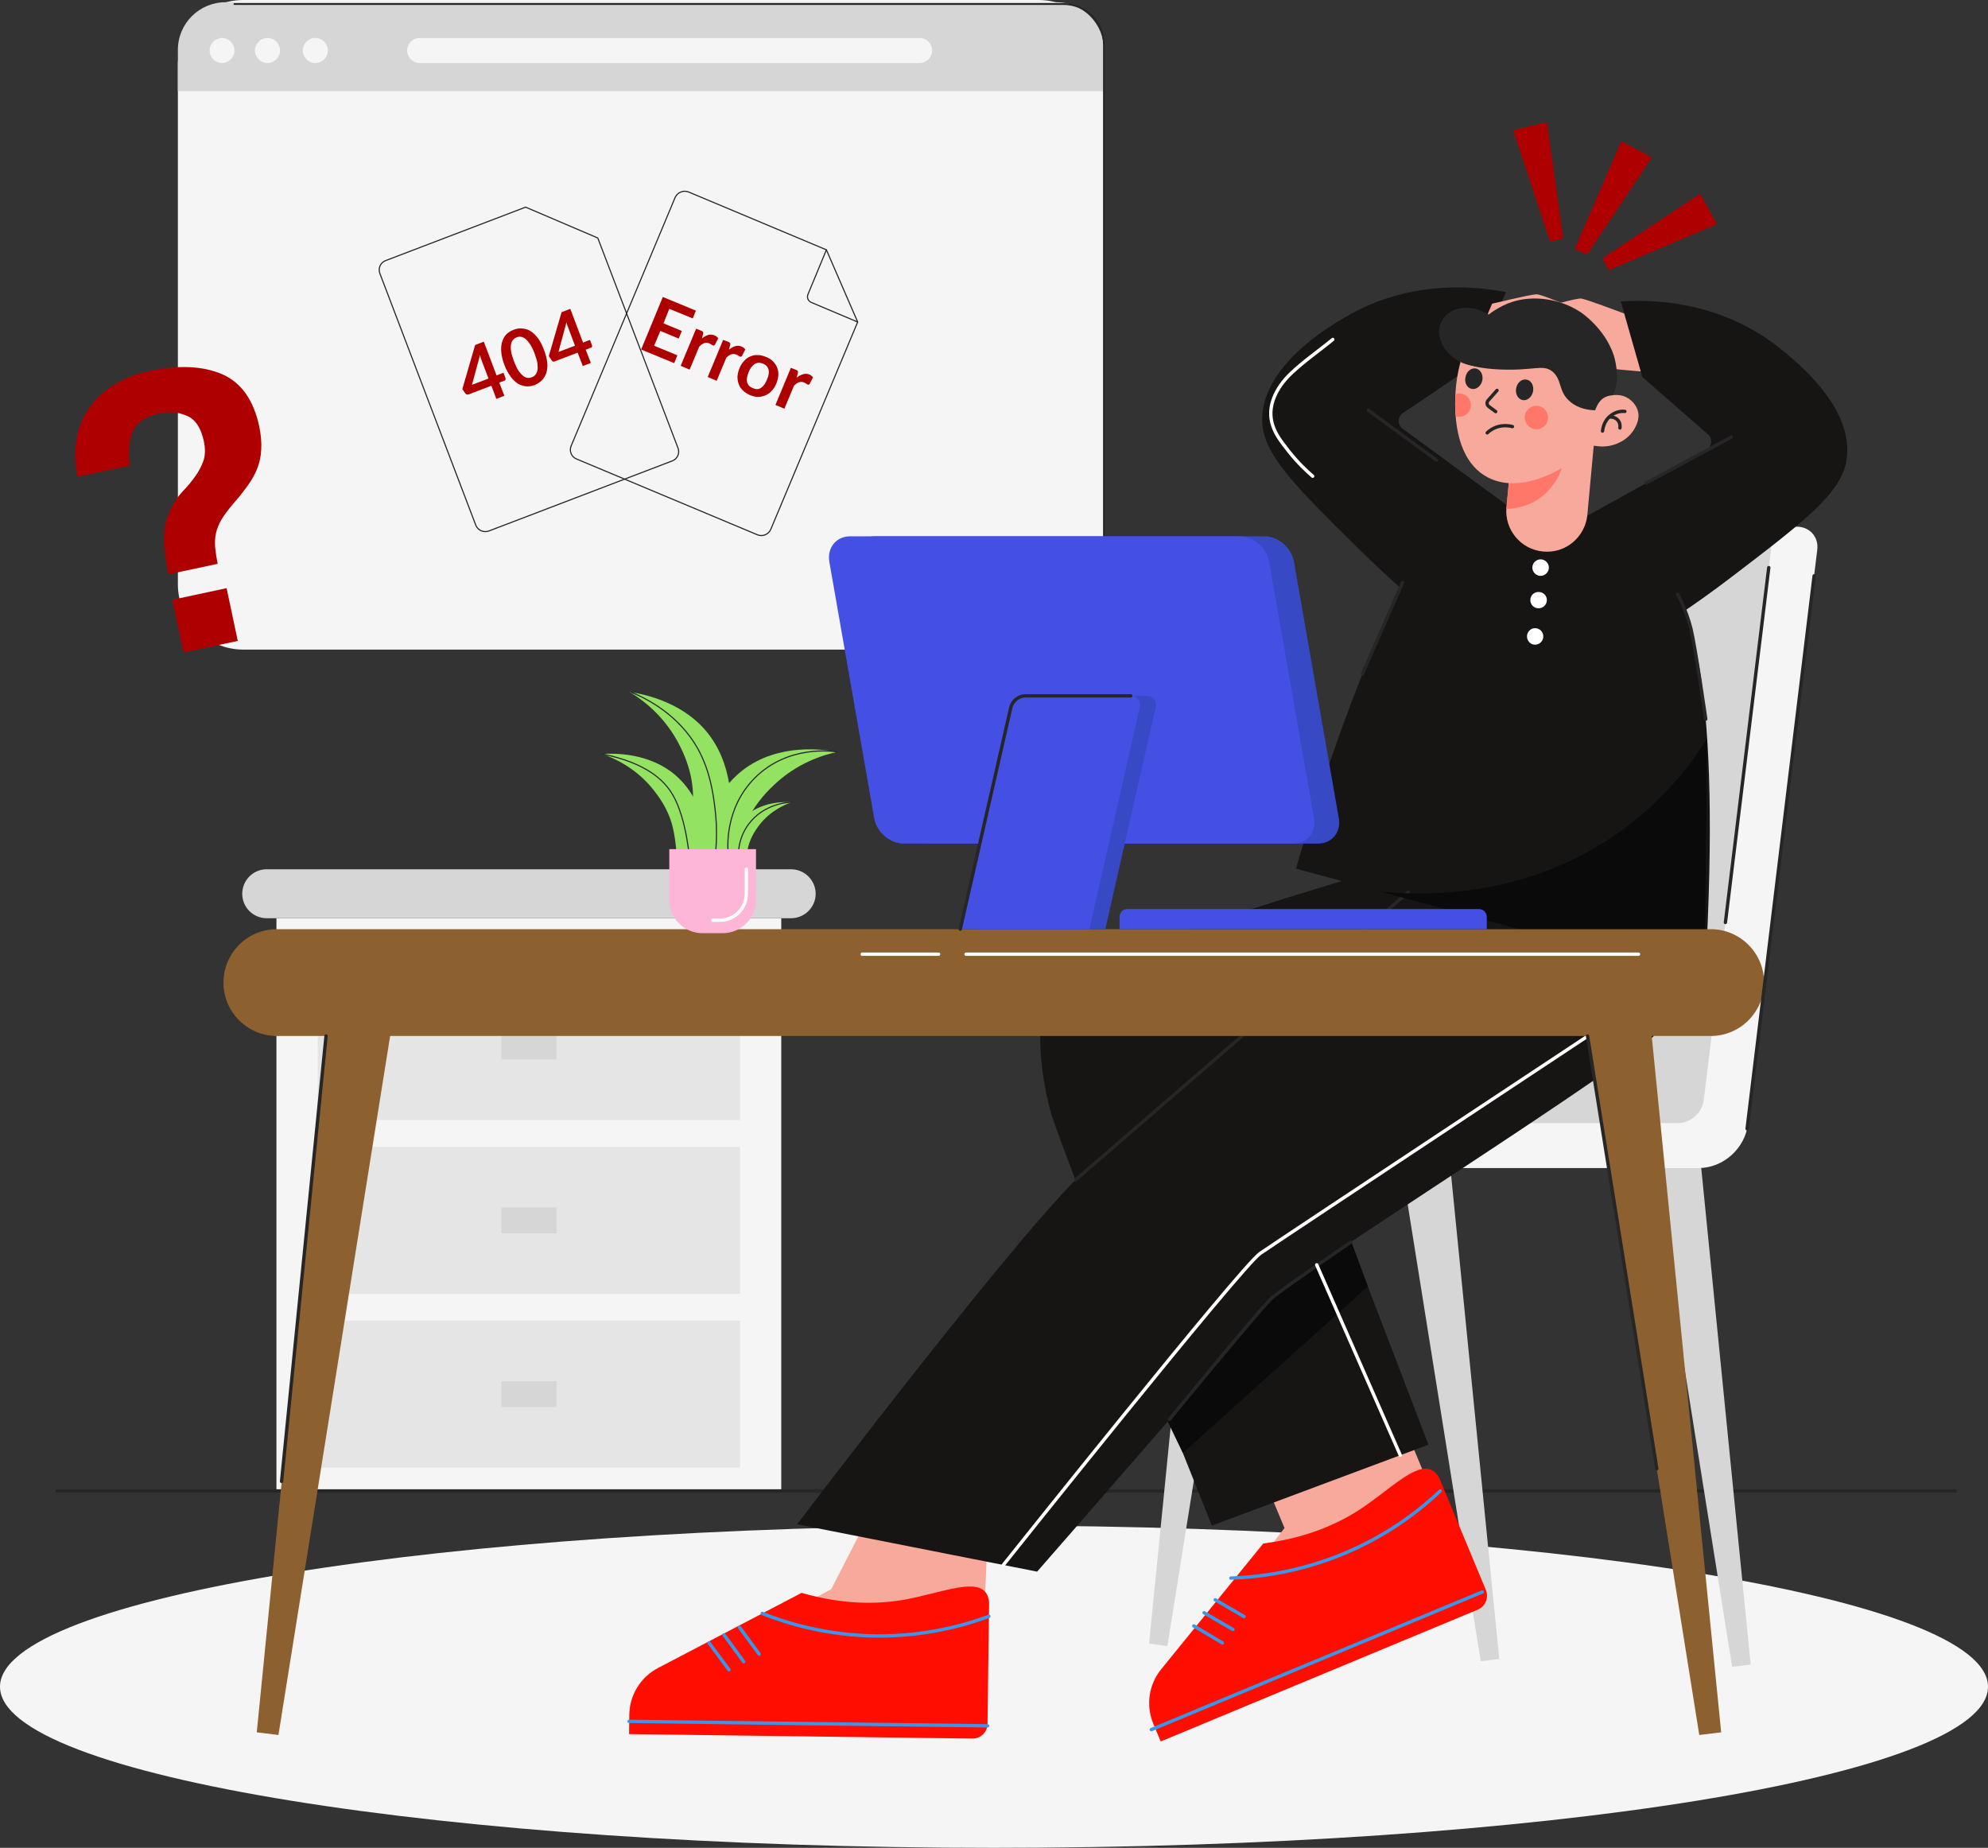 <svg xmlns="http://www.w3.org/2000/svg" version="1.2" viewBox="55.2 124 889.6 826.9">
	<rect x="55.2" y="124" width="889.6" height="826.9" fill="#333333" stroke="none"/>
	<title>9318706-ai</title>
	<style>
		.s0 { fill: #f5f5f5 } 
		.s1 { fill: #d6d6d6 } 
		.s2 { fill: none;stroke: #262626;stroke-linecap: round;stroke-linejoin: round;stroke-width: .8 } 
		.s3 { fill: none;stroke: #262626;stroke-linecap: round;stroke-linejoin: round;stroke-width: .5 } 
		.s4 { opacity: .5;fill: #d6d6d6 } 
		.s5 { fill: none;stroke: #262626;stroke-linecap: round;stroke-linejoin: round;stroke-width: 1.5 } 
		.s6 { fill: #f7a99c } 
		.s7 { fill: #ff0d01 } 
		.s8 { fill: none;stroke: #3897e9;stroke-linecap: round;stroke-linejoin: round;stroke-width: 1.5 } 
		.s9 { fill: #171414 } 
		.s10 { fill: #0a0a0a } 
		.s11 { fill: #ff7769 } 
		.s12 { fill: #262626 } 
		.s13 { fill: none;stroke: #ffffff;stroke-linecap: round;stroke-linejoin: round;stroke-width: 1.5 } 
		.s14 { fill: #ffffff } 
		.s15 { fill: #8d6030 } 
		.s16 { fill: #3849c6 } 
		.s17 { fill: #4450e4 } 
		.s18 { fill: #ae0000 } 
		.s19 { fill: #94e261 } 
		.s20 { fill: #fdb6d6 } 
	</style>
	<g id="BACKGROUND">
	</g>
	<g id="OBJECT">
		<g id="&lt;Group&gt;">
			<g id="&lt;Group&gt;">
				<path id="&lt;Path&gt;" class="s0" d="m520 414.7h-355.9c-16.2 0-29.3-13.1-29.3-29.2v-232.2c0-16.2 13.1-29.3 29.3-29.3h355.9c16.1 0 29.2 13.1 29.2 29.3v232.2c0 16.1-13.1 29.2-29.2 29.2z"/>
				<path id="&lt;Path&gt;" class="s1" d="m549.2 164.8v-18.5c0-11.8-9.5-21.3-21.3-21.3h-371.8c-11.7 0-21.3 9.5-21.3 21.3v18.5z"/>
				<path id="&lt;Path&gt;" class="s0" d="m160.1 146.6c0 3.1-2.5 5.6-5.6 5.6-3 0-5.5-2.5-5.5-5.6 0-3.1 2.5-5.6 5.5-5.6 3.1 0 5.6 2.5 5.6 5.6z"/>
				<path id="&lt;Path&gt;" class="s0" d="m180.5 146.6c0 3.1-2.5 5.6-5.6 5.6-3.1 0-5.6-2.5-5.6-5.6 0-3.1 2.5-5.6 5.6-5.6 3.1 0 5.6 2.5 5.6 5.6z"/>
				<path id="&lt;Path&gt;" class="s0" d="m201.9 146.6c0 3.1-2.5 5.6-5.6 5.6-3.1 0-5.6-2.5-5.6-5.6 0-3.1 2.5-5.6 5.6-5.6 3.1 0 5.6 2.5 5.6 5.6z"/>
				<path id="&lt;Path&gt;" class="s0" d="m466.7 152.2h-223.7c-3.1 0-5.6-2.5-5.6-5.6 0-3.1 2.5-5.6 5.6-5.6h223.7c3.1 0 5.6 2.5 5.6 5.6 0 3.1-2.5 5.6-5.6 5.6z"/>
				<path id="&lt;Path&gt;" class="s2" d="m160.1 125.8h370.9c10.1 0 18.2 8.1 18.2 18.2v250.4"/>
				<g id="&lt;Group&gt;">
					<g id="&lt;Group&gt;">
					</g>
					<path id="&lt;Path&gt;" class="s3" d="m227.8 240.6c-2.4 0.9-3.5 3.5-2.6 5.8l42.9 112.6c0.9 2.3 3.5 3.5 5.9 2.6l81.9-31.3c2.4-0.8 3.6-3.5 2.7-5.8l-35.9-94-32.3-13.8z"/>
				</g>
				<g id="&lt;Group&gt;">
					<path id="&lt;Path&gt;" class="s3" d="m425 235.8l-8.2 19.8c-0.7 1.5 0 3.2 1.6 3.8l20.6 8.7"/>
					<g id="&lt;Group&gt;">
					</g>
					<path id="&lt;Path&gt;" class="s3" d="m363.3 209.9c-2.3-0.9-5 0.2-6 2.5l-46.5 111.1c-1 2.3 0.1 5 2.4 5.9l80.9 33.9c2.3 1 5-0.1 6-2.4l38.9-92.8-14-32.3z"/>
				</g>
			</g>
			<g id="&lt;Group&gt;">
				<path id="&lt;Path&gt;" class="s0" d="m404.8 791h-225.9v-256.1h225.9z"/>
				<path id="&lt;Path&gt;" class="s1" d="m409.2 534.9h-234.7c-6 0-10.9-4.9-10.9-10.9 0-6.1 4.9-11 10.9-11h234.7c6 0 11 4.9 11 11 0 6-5 10.9-11 10.9z"/>
				<path id="&lt;Path&gt;" class="s4" d="m386.3 625.2h-188.9v-65.9h188.9z"/>
				<path id="&lt;Path&gt;" class="s4" d="m386.3 780.8h-188.9v-65.8h188.9z"/>
				<path id="&lt;Path&gt;" class="s4" d="m386.3 703h-188.9v-65.8h188.9z"/>
				<path id="&lt;Path&gt;" class="s1" d="m304.2 598.1h-24.6v-11.6h24.6z"/>
				<path id="&lt;Path&gt;" class="s1" d="m304.2 675.9h-24.6v-11.6h24.6z"/>
				<path id="&lt;Path&gt;" class="s1" d="m304.2 753.7h-24.6v-11.6h24.6z"/>
			</g>
			<path id="&lt;Path&gt;" class="s5" d="m930.2 791.2h-849.4"/>
			<path id="&lt;Path&gt;" class="s0" d="m944.8 878.8c0 39.9-199.1 72.1-444.8 72.1-245.7 0-444.8-32.2-444.8-72.1 0-39.8 199.1-72.1 444.8-72.1 245.7 0 444.8 32.3 444.8 72.1z"/>
			<g id="&lt;Group&gt;">
				<path id="&lt;Path&gt;" class="s1" d="m838.6 868.9l-8.3 1-44.5-279 24.8-3.3z"/>
				<path id="&lt;Path&gt;" class="s1" d="m569.4 859.5l8.2 1.1 44.6-279.1-24.8-3.2z"/>
				<path id="&lt;Path&gt;" class="s1" d="m726.1 866.4l-8.3 1-44.6-279 24.9-3.3z"/>
				<path id="&lt;Path&gt;" class="s0" d="m815.3 646.7h-210.2l7.5-65.7h230.2l-5.4 45.8c-1.2 11-11 19.9-22.1 19.9z"/>
				<path id="&lt;Path&gt;" class="s0" d="m826.7 626.6h-129.5c-5.7 0-9.8-4.6-9.1-10.3l30.1-246.3c0.7-5.7 5.9-10.3 11.6-10.3h129.5c5.7 0 9.8 4.6 9.1 10.3l-30.1 246.3c-0.7 5.7-5.9 10.3-11.6 10.3z"/>
				<path id="&lt;Path&gt;" class="s1" d="m806 626.6h-129.5c-5.7 0-9.8-4.6-9.1-10.3l30.1-246.3c0.7-5.7 5.9-10.3 11.6-10.3h129.5c5.7 0 9.8 4.6 9.1 10.3l-30.1 246.3c-0.7 5.7-5.9 10.3-11.6 10.3z"/>
			</g>
			<g id="&lt;Group&gt;">
				<g id="&lt;Group&gt;">
					<path id="&lt;Path&gt;" class="s6" d="m630 807.8l-14-33.6 61.9-25.7 38.5 92.4-138.9 60.4-6.9-16.8z"/>
					<path id="&lt;Path&gt;" class="s7" d="m574.6 903.3l-3.3-7.9c-3.4-8.2-2.1-17.5 3.5-24.4l45.7-56.3c19.7-2.5 33.1-8.9 41.8-14.3 14.4-9.1 26.2-22.3 33.7-18.5 2.1 1.1 3.2 3.2 3.8 4.8l20.3 48.8c1.4 3.5-0.2 7.4-3.6 8.8z"/>
					<path id="&lt;Path&gt;" class="s8" d="m570.4 898l148.1-61.6"/>
					<path id="&lt;Path&gt;" class="s8" d="m589.4 851.6l12.8 7.6"/>
					<path id="&lt;Path&gt;" class="s8" d="m594 845.7l12.9 7.5"/>
					<path id="&lt;Path&gt;" class="s8" d="m599 839.9l12.9 7.5"/>
					<path id="&lt;Path&gt;" class="s8" d="m606 830.2c11.6-0.4 30.2-2.4 51.1-11.2 20.2-8.5 34.2-19.9 42.6-27.8"/>
				</g>
				<g id="&lt;Group&gt;">
					<path id="&lt;Path&gt;" class="s6" d="m427.2 835.1l19.8-38.6 50.8-0.6-4.4 103.7-151.4 0.5 0.3-18.2z"/>
					<path id="&lt;Path&gt;" class="s7" d="m336.7 900l0.1-8.6c0.1-8.8 5-16.9 12.9-21l64.2-33.6c19.1 5.5 33.9 4.9 44 3.4 16.8-2.7 33-10.1 38.3-3.7 1.5 1.9 1.7 4.3 1.6 5.9l-0.7 53c0 3.7-3.1 6.7-6.8 6.6z"/>
					<path id="&lt;Path&gt;" class="s8" d="m336.7 894.3l160.4 2"/>
					<path id="&lt;Path&gt;" class="s8" d="m372.5 859.2l8.9 12"/>
					<path id="&lt;Path&gt;" class="s8" d="m379.2 855.6l8.8 12"/>
					<path id="&lt;Path&gt;" class="s8" d="m386.1 852.2l8.8 12"/>
					<path id="&lt;Path&gt;" class="s8" d="m396.3 846c10.8 4.3 28.7 9.9 51.4 10.1 21.8 0.1 39.3-4.8 50-8.8"/>
				</g>
				<path id="&lt;Path&gt;" class="s9" d="m674.3 512.7c0 0-141.7 41.4-149.1 53.3-7.3 11.9-4.6 38 0 55 4.6 17 72.3 185.7 72.3 185.7l96.9-36.2-66.5-173.8 124.8-63.3z"/>
				<path id="&lt;Path&gt;" class="s10" d="m577.7 760.1c0 0 39-52.6 45-57.2 5.9-4.6 36.7-24.6 36.7-24.6l7.9 21.4-82.8 74.5z"/>
				<path id="&lt;Path&gt;" class="s9" d="m793.5 549.3c0 0 7.3 27 3.7 36.1-3.7 9-168.8 112.7-172.5 119.1-3.6 6.4-105.4 122.8-105.4 122.8l-107.4-21.2c0 0 105.5-139.2 131.2-160.3 25.7-21.1 142.2-122.5 142.2-122.5z"/>
				<path id="&lt;Path&gt;" class="s9" d="m764.1 355.6l54.6-30.3c2.6-1.4 3-5 0.8-6.9l-29.4-25.7-9.6-33.8c10-0.7 42.1-1.7 70.2 20.2 7.4 5.9 33.9 26.5 30.9 50.1-2 15.1-18.3 27.6-50.9 52.5-9.4 7.2-17.5 12.9-23.4 16.8z"/>
				<path id="&lt;Path&gt;" class="s6" d="m782 264.3c0 0-16.4-6.2-19.1-6.7-2.8-0.5-30.9 8-30.9 8l1.1 6.2c0 0 21.1 0.9 22.1 1.5 0.9 0.6 13.5 13.6 16.1 14.7 2.7 1.1 18.1 2.2 18.1 2.2z"/>
				<path id="&lt;Path&gt;" class="s9" d="m733.3 352.8l-50.5-37c-2.3-1.7-2.3-5.2 0.1-6.9l32.4-21.9 13.8-32.3c-9.9-1.9-41.6-6.9-72.2 11.4-8.2 4.8-36.9 22-36.9 45.8 0 15.2 14.7 29.6 43.9 58.4 8.5 8.3 15.8 15 21.2 19.6z"/>
				<path id="&lt;Path&gt;" class="s6" d="m722.9 259.9c0 0 17-4.1 19.8-4.2 2.8-0.2 29.6 11.7 29.6 11.7l-1.9 6c0 0-21-1.7-22-1.2-1.1 0.4-15.1 11.7-17.9 12.5-2.7 0.8-18.2 0-18.2 0z"/>
				<path id="&lt;Path&gt;" class="s9" d="m729.3 352.8l36.2 2.7c19.4 8.8 30 19.9 35.6 27 6.4 8.1 22.3 31.4 18.7 142.5-0.5 16.2-1.3 29.3-1.8 37.3l-182.9-49.6c2.1-7.3 22.7-77.1 44.1-119.1 5.6-11.1 13.3-24.3 28.4-33.1 8.5-4.9 16.5-6.9 21.7-7.7z"/>
				<g id="&lt;Group&gt;">
					<g id="&lt;Group&gt;">
						<path id="&lt;Path&gt;" class="s6" d="m745.7 370.8c10 1 18.8-6.4 19.8-16.3l3.6-38.9-36.1-3.4-3.7 38.9c-0.9 9.9 6.4 18.8 16.4 19.7z"/>
					</g>
					<g id="&lt;Group&gt;">
						<path id="&lt;Path&gt;" class="s11" d="m730.4 340.2l24.6-10c-0.4 2-2.6 11.4-11.6 17.3-5.8 3.7-11.5 4.2-14.1 4.2z"/>
					</g>
					<g id="&lt;Group&gt;">
						<path id="&lt;Path&gt;" class="s6" d="m771.1 303.6c0.2-0.6 1.8-1.3 2.3-1.6q1.3-0.7 2.7-1c1.8-0.4 3.8-0.3 5.5 0.2 3.6 1.2 6.5 4.5 6.8 8.3 0.1 2.1-0.6 4.3-1.7 6.2-1.6 2.9-4.2 5.2-7.2 6.5-2.5 1.2-5.3 1.7-8 1.6-0.5 0-6.1-0.6-6-0.8q2.8-9.7 5.6-19.4z"/>
					</g>
					<g id="&lt;Group&gt;">
						<path id="&lt;Path&gt;" class="s6" d="m776 304.4c-0.7 2.9-4.6 18-19.4 27.5-2.7 1.8-20.8 13.5-35.7 5.7-19.1-10.1-14-42.6-13.7-44.3 1-6 4-23.4 19.4-31.5 12.6-6.6 25.3-2.6 27-2 1.9 0.6 13.9 4.8 20.3 17.5 5.9 11.5 3.3 22.4 2.1 27.1z"/>
					</g>
					<path id="&lt;Path&gt;" class="s12" d="m718.5 294.3c-0.6 2.5-2.7 4.2-4.8 3.7-2-0.4-3.3-2.8-2.7-5.3 0.5-2.6 2.6-4.2 4.7-3.8 2.1 0.5 3.3 2.9 2.8 5.4z"/>
					<path id="&lt;Path&gt;" class="s12" d="m741.2 299.3c-0.6 2.5-2.7 4.2-4.8 3.7-2-0.5-3.3-2.9-2.7-5.4 0.5-2.5 2.6-4.2 4.7-3.7 2.1 0.4 3.3 2.8 2.8 5.4z"/>
					<path id="&lt;Path&gt;" class="s5" d="m725.1 298.7l-4 4.5c-0.7 0.8-0.6 2.1 0.3 2.7l3.1 2.3"/>
					<g id="&lt;Group&gt;">
						<path id="&lt;Path&gt;" class="s11" d="m747.8 312c-0.6 2.8-3.4 4.6-6.2 4-2.8-0.7-4.6-3.5-4-6.3 0.6-2.8 3.4-4.6 6.2-4 2.8 0.6 4.6 3.4 4 6.3z"/>
					</g>
					<path id="&lt;Path&gt;" class="s5" d="m772.3 316.9c0.1-0.6 0.4-4.5 3.8-7 2.6-2 5.4-1.9 6.2-1.8"/>
					<path id="&lt;Path&gt;" class="s5" d="m775.7 310.6c0.2 0 2.3-0.1 3.6 1.6 1.1 1.4 0.8 3 0.8 3.3"/>
					<path id="&lt;Path&gt;" class="s12" d="m776.8 300.9c0 0-2.6 0-4.7 1.7-2.1 1.8-3.1 5-3.1 5-3-0.1-7.4-0.7-11-3.7-5.7-4.6-3.6-10-8.2-13.7-4.4-3.4-8.1-0.1-24.2-0.9-12.6-0.7-16.2-3.1-16.4-4.7-0.1-0.6 0.2-1.6 0.7-3.5 0.2-0.8 0.5-1.9 1-3q1.4-3.1 3.3-5.9c2.7-3.7 6-6.9 9.8-9.3 2.5-1.6 5.1-2.9 7.9-3.8 8.9-2.9 20.9-1.8 30.6 4.6 0 0 10.9 7.1 14.9 19.5 1.3 4.3 1.4 8.4 1.4 9.8-0.1 2.9-0.6 4.7-1.1 6.1-0.3 0.8-0.7 1.4-0.9 1.8z"/>
					<g id="&lt;Group&gt;">
						<path id="&lt;Path&gt;" class="s11" d="m709.3 300.2c-1-0.2-1.9-0.2-2.8 0.2-0.2 2.8-0.2 6.2 0.1 9.8q0.2 0.1 0.5 0.2c2.8 0.6 5.6-1.2 6.2-4 0.6-2.8-1.2-5.6-4-6.2z"/>
					</g>
					<path id="&lt;Path&gt;" class="s12" d="m727.5 281.9c-3.1 6.1-11.8 7.8-19.3 3.8-7.5-3.9-11-12-7.9-18 3.2-6.1 11.9-7.8 19.4-3.9 7.5 3.9 11 12 7.8 18.1z"/>
					<path id="&lt;Path&gt;" class="s5" d="m720.7 317.7c0.7-0.7 2.5-2.2 5.3-2.9 2.7-0.6 4.9-0.2 6 0.1"/>
				</g>
				<path id="&lt;Path&gt;" class="s5" d="m536.5 652l148.8-128.7"/>
				<path id="&lt;Path&gt;" class="s5" d="m578.5 759.2c0 0 41.2-50.5 46.2-54.7 5.1-4.2 35-24.7 35-24.7"/>
				<path id="&lt;Path&gt;" class="s13" d="m797.2 566.8c0 0-169.3 112-178.1 118.1-8.7 6.1-114.9 139.4-114.9 139.4"/>
				<path id="&lt;Path&gt;" class="s13" d="m681.8 775.2l-37.4-85.2"/>
				<path id="&lt;Path&gt;" class="s5" d="m791.8 340.2l38.1-20.6"/>
				<path id="&lt;Path&gt;" class="s5" d="m698 329.9l-30.5-22.3"/>
				<path id="&lt;Path&gt;" class="s5" d="m682.8 384.7l-17.9 40.8"/>
				<path id="&lt;Path&gt;" class="s5" d="m805.9 389.9c0 0 3.7 6.6 5.9 15.2 2.1 8.6 6.7 40.7 6.7 40.7"/>
				<path id="&lt;Path&gt;" class="s10" d="m819.1 454.5l-1.1 107.8-145.4-39.4c15 1.6 62.8 4.8 106.7-26.2 19.8-13.9 32.3-30.2 39.8-42.2z"/>
				<path id="&lt;Path&gt;" class="s13" d="m651.6 275.9c-6.3 5.2-13.2 9.9-19 15.5-6.2 6-10.8 14.6-7.8 23.2 1.2 3.5 3 6.2 7.2 11.5 4 5 7.8 8.6 10.6 11"/>
				<path id="&lt;Path&gt;" class="s14" d="m748.3 378c0 2-1.7 3.7-3.7 3.7-2 0-3.7-1.7-3.7-3.7 0-2 1.7-3.7 3.7-3.7 2 0 3.7 1.7 3.7 3.7z"/>
				<path id="&lt;Path&gt;" class="s14" d="m747.4 392.5c0 2.1-1.7 3.7-3.7 3.7-2.1 0-3.7-1.6-3.7-3.7 0-2 1.6-3.6 3.7-3.6 2 0 3.7 1.6 3.7 3.6z"/>
				<path id="&lt;Path&gt;" class="s14" d="m745.8 408.8c0 2-1.6 3.7-3.7 3.7-2 0-3.6-1.7-3.6-3.7 0-2 1.6-3.7 3.6-3.7 2.1 0 3.7 1.7 3.7 3.7z"/>
			</g>
			<path id="&lt;Path&gt;" class="s15" d="m820.7 587.6h-641.6c-13.2 0-23.9-10.7-23.9-23.9 0-13.2 10.7-23.9 23.9-23.9h641.6c13.2 0 23.9 10.7 23.9 23.9 0 13.2-10.7 23.9-23.9 23.9z"/>
			<path id="&lt;Path&gt;" class="s15" d="m825.4 899.2l-9.8 1.2-52.6-329.2 29.3-3.8z"/>
			<path id="&lt;Path&gt;" class="s15" d="m170.1 899.2l9.7 1.2 52.6-329.2-29.3-3.8z"/>
			<path id="&lt;Path&gt;" class="s5" d="m846.7 378l-19.4 158.8"/>
			<path id="&lt;Path&gt;" class="s5" d="m867 381.7l-30 247.4"/>
			<path id="&lt;Path&gt;" class="s13" d="m487.5 551h300.9"/>
			<path id="&lt;Path&gt;" class="s13" d="m475.2 551h-34.2"/>
			<path id="&lt;Path&gt;" class="s5" d="m201.1 587.6l-19.9 199.3"/>
			<path id="&lt;Path&gt;" class="s5" d="m765.6 587.6l31 193.6"/>
			<path id="&lt;Path&gt;" class="s16" d="m645 501.5h-174.3c-6.2 0-12.1-5.1-13.2-11.3l-20.1-114.9c-1-6.2 3.1-11.3 9.3-11.3h174.3c6.2 0 12.1 5.1 13.2 11.3l20.1 114.9c1.1 6.2-3.1 11.3-9.3 11.3z"/>
			<path id="&lt;Path&gt;" class="s17" d="m633.9 501.5h-174.3c-6.2 0-12.1-5.1-13.2-11.3l-20.1-114.9c-1-6.2 3.1-11.3 9.3-11.3h174.3c6.2 0 12.1 5.1 13.2 11.3l20.1 114.9c1.1 6.2-3.1 11.3-9.3 11.3z"/>
			<path id="&lt;Path&gt;" class="s16" d="m549.8 539.8h-57.8l22.6-99.1c0.6-2.9 3.5-5.3 6.4-5.3h47.3c2.9 0 4.7 2.4 4 5.3z"/>
			<path id="&lt;Path&gt;" class="s17" d="m542.7 539.8h-57.8l22.6-99.1c0.6-2.9 3.5-5.3 6.4-5.3h47.3c2.9 0 4.7 2.4 4 5.3z"/>
			<path id="&lt;Path&gt;" class="s5" d=""/>
			<path id="&lt;Path&gt;" class="s5" d="m484.9 539.8l22.6-99.1c0.6-2.9 3.5-5.3 6.4-5.3h47.3"/>
			<path id="&lt;Path&gt;" class="s5" d=""/>
			<path id="&lt;Path&gt;" class="s17" d="m720.5 539.8h-164.3v-5.5c0-1.9 1.5-3.5 3.4-3.5h157.4c2 0 3.5 1.6 3.5 3.5z"/>
			<path id="&lt;Path&gt;" class="s18" d="m765.3 238.1l-5.4-2.8 20.8-48.1 13.7 7.2z"/>
			<path id="&lt;Path&gt;" class="s18" d="m775.2 244.9l-3-5.3 43.8-28.9 7.5 13.6z"/>
			<path id="&lt;Path&gt;" class="s18" d="m754.7 230.7l-5.9 1.4-16.5-49.8 15.1-3.7z"/>
			<g id="&lt;Group&gt;">
				<path id="&lt;Path&gt;" class="s19" d="m363.9 514.3c0.9-6.1 2.9-15.1 7.9-24.8 2.7-5.4 7.3-14.2 15.7-20.8 16.3-12.6 37.1-9.2 42.4-8.2-5.9 1.2-18.3 4.8-29.1 15.5-3 2.9-8.8 8.8-12.5 18.1-3.4 8.7-5 20.8-5 20.8q0 0 0 0z"/>
				<path id="&lt;Path&gt;" class="s19" d="m381.7 506.2c1.2-6 2.2-15.1 0.7-26-0.9-6-2.2-15.8-8.1-24.8-11.1-17.3-32-21-37.3-21.7 5.2 3.1 15.7 10.5 22.5 24.2 1.8 3.7 5.4 11.2 5.8 21.2 0.3 9.3-2.1 21.3-2.1 21.3q0 0 0 0z"/>
				<path id="&lt;Path&gt;" class="s19" d="m374.5 512.9c-0.2-5.1-0.9-12.8-4.2-21.5-1.7-4.7-4.7-12.6-11.1-18.9-12.3-12.1-30-11.4-34.5-11.1 4.8 1.7 14.8 5.9 22.8 15.9 2.1 2.7 6.5 8.2 8.6 16.3 2 7.6 2.1 17.9 2.1 17.9z"/>
				<path id="&lt;Path&gt;" class="s19" d="m378.6 514.9c0.1-3.2 0.6-8 2.6-13.3 1.1-3 2.9-7.8 6.9-11.7 7.6-7.5 18.6-7.1 21.4-6.9-3 1-9.2 3.6-14.2 9.8-1.3 1.7-4 5.1-5.3 10.2-1.2 4.7-1.3 11-1.3 11z"/>
				<path id="&lt;Path&gt;" class="s3" d="m324.7 461.4c19.6 4 27.8 11.7 31.6 18.4 6.3 10.8 7.6 29.9 7.6 29.9"/>
				<path id="&lt;Path&gt;" class="s3" d="m337.7 433.8c6.9 2.8 21.2 10 29.8 25.3 5.5 10 6.8 20 7.6 26.3 1.2 9.4 0.7 17.4 0 23"/>
				<path id="&lt;Path&gt;" class="s3" d="m429.9 460.5c-1.8-0.3-22.1-3.4-37.1 11.8-13.5 13.7-12 31.5-11.7 33.9"/>
				<path id="&lt;Path&gt;" class="s3" d="m409.5 483c-1.4 0-12.4 0.5-19.3 9.8-5.3 7.1-4.7 15-4.5 16.9"/>
			</g>
			<path id="&lt;Path&gt;" class="s20" d="m378.6 541.6h-9c-8.3 0-14.9-6.7-14.9-14.9v-22.7h38.8v22.7c0 8.2-6.7 14.9-14.9 14.9z"/>
			<path id="&lt;Path&gt;" class="s13" d="m389.2 512.9v11c0 6.6-5.3 11.9-11.9 11.9h-3.2"/>
			<g id="&lt;Group&gt;">
				<path id="&lt;Compound Path&gt;" class="s18" d="m130.6 381q-2.2-10.6-2-17.5 0.3-6.8 3.8-13.2 2-3.8 5-6.9 2.9-3 5.2-6.3 2.3-3.2 3.6-6.8 1.3-3.7 0.2-8.9-1.9-8.9-7.5-11.3-5.6-2.5-12.2-1.1-9.6 2-12.1 8.1-2.4 6.1-1.4 15.3l-23.3 4.9q-1.8-8.8-0.5-16.6 1.4-7.9 5.6-14 4.3-6.2 11.2-10.5 6.9-4.3 15.9-6.2 19.4-4.1 32.4 1.4 12.9 5.6 16.7 23.4 1.2 5.8 0.9 10.3-0.2 4.6-1.8 8.6-1.6 4-4.4 7.8-2.7 3.8-6.4 8-3.3 3.9-5.2 7-1.8 3.1-2.5 6.3-0.6 3.1-0.3 6.3 0.3 3.3 1.1 7.2zm6.7 35l-5-23.6 24.3-5.2 5 23.6z"/>
			</g>
			<path id="Error" fill-rule="evenodd" class="s18" d="m365.2 266.5l-10.5-4.3-2.6 6.5 8.2 3.4-1.4 3.4-8.2-3.4-2.8 6.6 10.4 4.3-1.4 3.5-14.8-6.1 9.7-23.5 14.8 6.1zm4.6 7l-0.5 2q1.4-1.2 2.8-1.6 1.4-0.4 2.9 0.2 1.1 0.5 1.6 1.3l-1.5 2.9q-0.2 0.2-0.4 0.3-0.2 0.1-0.4 0-0.3-0.1-0.7-0.4-0.5-0.3-0.9-0.5-0.7-0.3-1.3-0.3-0.6 0-1.2 0.2-0.5 0.2-1.1 0.6-0.5 0.4-1 0.9l-4.3 10.3-4-1.7 6.9-16.6 2.3 0.9q0.7 0.3 0.8 0.6 0.2 0.3 0 0.9zm12.1 5l-0.5 2q1.4-1.2 2.8-1.6 1.4-0.4 2.9 0.2 1.1 0.5 1.6 1.3l-1.5 2.9q-0.2 0.2-0.4 0.3-0.2 0.1-0.4 0-0.3-0.1-0.7-0.4-0.5-0.3-0.9-0.5-0.7-0.3-1.3-0.3-0.6 0-1.2 0.2-0.5 0.2-1.1 0.6-0.5 0.4-1 0.9l-4.3 10.3-4-1.7 6.9-16.6 2.4 0.9q0.6 0.3 0.7 0.6 0.2 0.3 0 0.9zm16 5.2q1.9 0.7 3.1 1.9 1.3 1.3 1.9 2.8 0.7 1.6 0.6 3.4-0.1 1.8-0.9 3.8-0.8 2-2.1 3.3-1.2 1.4-2.8 2-1.5 0.7-3.3 0.7-1.7 0-3.6-0.8-1.8-0.8-3.1-2-1.3-1.2-1.9-2.8-0.6-1.6-0.6-3.4 0.1-1.8 0.9-3.8 0.8-2 2.1-3.3 1.2-1.4 2.8-2 1.5-0.7 3.3-0.6 1.7 0 3.6 0.8zm-5.8 14q2.1 0.9 3.6-0.1 1.6-1 2.7-3.7 1.2-2.7 0.7-4.5-0.4-1.8-2.5-2.7-2.1-0.8-3.7 0.2-1.6 1-2.7 3.6-1.1 2.7-0.7 4.5 0.5 1.9 2.6 2.7zm20.1-6.7l-0.5 2q1.4-1.1 2.8-1.5 1.4-0.5 2.9 0.1 1.1 0.5 1.6 1.3l-1.5 2.9q-0.2 0.3-0.4 0.3-0.2 0.1-0.4 0-0.3-0.1-0.7-0.4-0.5-0.3-0.9-0.5-0.7-0.3-1.3-0.3-0.6 0-1.2 0.2-0.5 0.2-1.1 0.6-0.5 0.4-1 0.9l-4.3 10.3-4-1.7 6.9-16.6 2.3 0.9q0.7 0.3 0.8 0.6 0.2 0.3 0 0.9z"/>
		</g>
		<path id="404" fill-rule="evenodd" class="s18" d="m277.4 292l3.1-1.2 0.9 2.4q0.1 0.4 0 0.7-0.1 0.3-0.5 0.5l-2.3 0.8 2.3 5.9-3.6 1.4-2.2-5.9-10.2 3.9q-0.5 0.1-0.9 0-0.4-0.2-0.6-0.5l-1.3-1.9 5.7-19.7 3.9-1.5zm-11 4.2l7.4-2.8-3-7.9q-0.5-1.2-0.8-2.6zm32.2-15.7q1.2 3.2 1.5 5.8 0.2 2.6-0.4 4.5-0.7 2-2 3.4-1.4 1.3-3.2 2.1-1.9 0.7-3.8 0.6-1.9-0.2-3.7-1.2-1.8-1.1-3.3-3.2-1.6-2.1-2.8-5.2-1.2-3.2-1.4-5.8-0.2-2.6 0.4-4.5 0.6-2 1.9-3.4 1.3-1.3 3.2-2 1.9-0.8 3.8-0.6 2 0.1 3.7 1.1 1.8 1.1 3.4 3.2 1.5 2 2.7 5.2zm-4.2 1.6q-1-2.6-2.1-4.2-1-1.5-2-2.3-1.1-0.8-2.1-0.9-1-0.1-1.9 0.3-0.8 0.3-1.5 1.1-0.7 0.7-0.9 1.9-0.3 1.3 0 3.2 0.3 1.8 1.3 4.5 1 2.6 2 4.2 1.1 1.5 2.1 2.3 1 0.8 2 0.9 1 0.1 1.9-0.3 0.9-0.3 1.5-1 0.7-0.8 1-2 0.2-1.3 0-3.2-0.3-1.8-1.3-4.5zm21.7-4.8l3.1-1.2 0.9 2.4q0.1 0.3 0 0.7-0.1 0.3-0.6 0.4l-2.2 0.9 2.3 5.9-3.6 1.4-2.3-6-10.2 3.9q-0.4 0.2-0.8 0.1-0.4-0.2-0.6-0.5l-1.3-2 5.7-19.6 3.9-1.5zm-11 4.2l7.4-2.8-3-8q-0.5-1.1-0.8-2.5z"/>
	</g>
</svg>